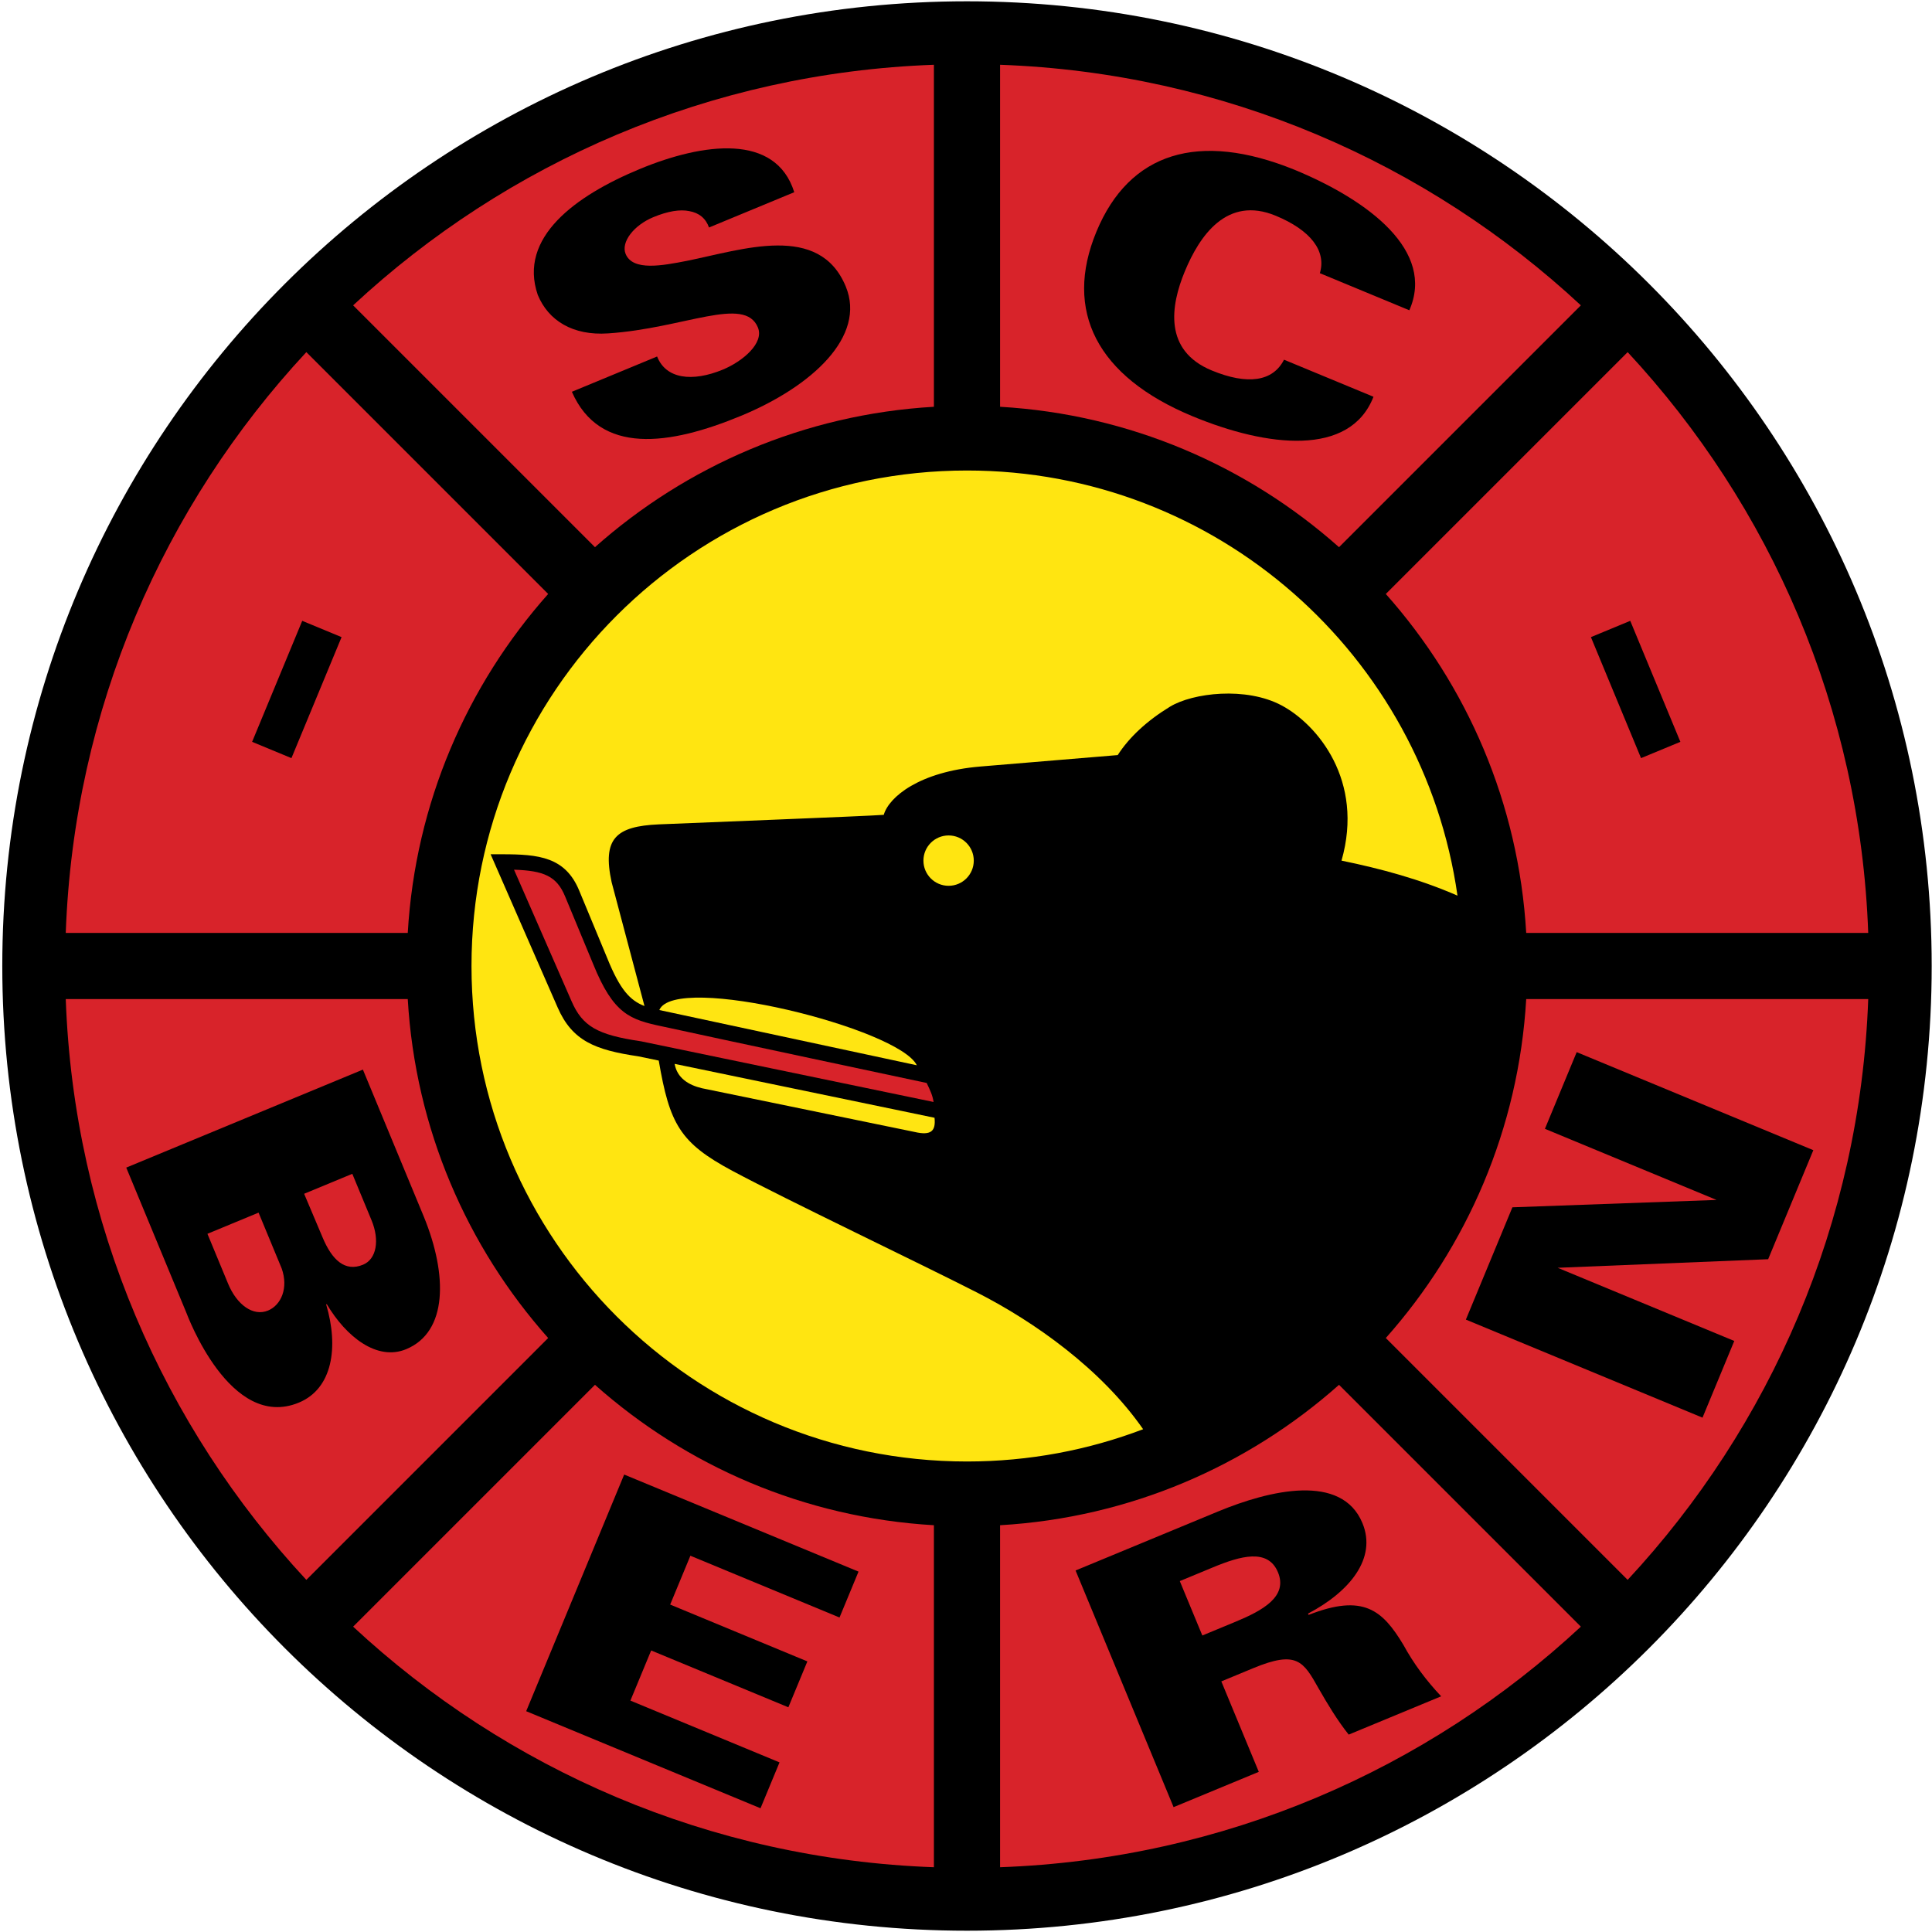 <?xml version="1.0" encoding="UTF-8"?>
<svg width="200px" height="200px" viewBox="0 0 200 200" version="1.1" xmlns="http://www.w3.org/2000/svg" xmlns:xlink="http://www.w3.org/1999/xlink">
    <!-- Generator: Sketch 55.1 (78136) - https://sketchapp.com -->
    <title>Bern</title>
    <desc>Created with Sketch.</desc>
    <g id="Bern" stroke="none" stroke-width="1" fill="none" fill-rule="evenodd">
        <g>
            <path d="M100.102,0.134 C44.949,0.134 0.237,44.847 0.237,100 C0.237,155.153 44.949,199.866 100.102,199.866 C155.256,199.866 199.968,155.153 199.968,100 C199.968,44.847 155.256,0.134 100.102,0.134" id="Fill-1" fill="#000000"></path>
            <path d="M193.398,96.575 L157.993,96.575 C157.211,83.139 151.855,70.933 143.458,61.487 L168.493,36.452 C183.263,52.34 192.561,73.377 193.398,96.575" id="Fill-2" fill="#D8232A"></path>
            <path d="M103.527,6.705 C126.725,7.542 147.763,16.84 163.65,31.609 L138.615,56.644 C129.169,48.248 116.963,42.891 103.527,42.109 L103.527,6.705" id="Fill-3" fill="#D8232A"></path>
            <path d="M96.678,6.705 L96.678,42.109 C83.242,42.891 71.036,48.248 61.59,56.644 L36.555,31.609 C52.442,16.84 73.48,7.542 96.678,6.705" id="Fill-4" fill="#D8232A"></path>
            <path d="M31.712,36.452 L56.747,61.487 C48.35,70.933 42.994,83.139 42.211,96.575 L6.807,96.575 C7.644,73.377 16.943,52.34 31.712,36.452" id="Fill-5" fill="#D8232A"></path>
            <path d="M6.807,103.425 L42.211,103.425 C42.994,116.861 48.35,129.067 56.747,138.512 L31.712,163.548 C16.943,147.66 7.644,126.623 6.807,103.425" id="Fill-6" fill="#D8232A"></path>
            <path d="M96.678,193.295 C73.48,192.458 52.442,183.16 36.555,168.391 L61.59,143.356 C71.036,151.752 83.242,157.109 96.678,157.891 L96.678,193.295" id="Fill-7" fill="#D8232A"></path>
            <path d="M48.809,100 C48.809,71.672 71.775,48.707 100.102,48.707 C125.957,48.707 147.341,67.838 150.878,92.716 C146.987,91.015 142.986,89.938 138.873,89.091 C141.243,80.798 136.372,75.007 132.686,73.032 C129.001,71.057 123.472,71.716 121.103,73.164 C118.734,74.611 116.891,76.323 115.706,78.166 C115.706,78.166 107.808,78.824 101.489,79.35 C95.171,79.877 92.012,82.509 91.486,84.352 C89.906,84.484 70.817,85.222 68.186,85.339 C63.777,85.537 62.329,86.788 63.316,91.329 L66.717,104.144 C65.225,103.57 64.188,102.466 62.864,99.194 C62.86,99.184 59.967,92.214 59.967,92.214 C58.531,88.704 55.757,88.433 51.996,88.433 L50.788,88.433 L57.722,104.282 C59.236,107.764 61.623,108.693 66.07,109.35 L68.193,109.79 C69.319,116.361 70.382,118.3 75.821,121.209 C81.482,124.237 95.303,130.818 101.226,133.846 C107.034,136.814 113.974,141.684 118.337,147.953 C112.671,150.109 106.525,151.293 100.102,151.293 C71.775,151.293 48.809,128.328 48.809,100" id="Fill-8" fill="#FFE511"></path>
            <path d="M68.575,106.258 L69.463,106.448 C72.98,107.23 95.699,112.061 95.928,112.109 C96.286,112.855 96.539,113.372 96.643,114.077 L66.373,107.799 L66.35,107.795 L66.327,107.791 C61.835,107.13 60.296,106.241 59.17,103.651 C59.17,103.649 54.716,93.47 53.212,90.031 C56.289,90.13 57.639,90.697 58.505,92.812 L61.403,99.795 C63.505,104.987 65.214,105.556 68.575,106.258" id="Fill-9" fill="#D8232A"></path>
            <path d="M68.252,104.558 C69.898,100.675 93.065,106.467 94.909,110.277 L68.252,104.558" id="Fill-10" fill="#FFE512"></path>
            <path d="M96.742,115.711 C96.882,117.063 96.422,117.589 94.662,117.176 L72.662,112.653 C71.28,112.324 70.095,111.6 69.837,110.131 L96.742,115.711" id="Fill-11" fill="#FFE512"></path>
            <path d="M95.593,89.091 C95.593,87.652 96.759,86.485 98.199,86.485 C99.638,86.485 100.805,87.652 100.805,89.091 C100.805,90.53 99.638,91.698 98.199,91.698 C96.759,91.698 95.593,90.53 95.593,89.091" id="Fill-12" fill="#FFE511"></path>
            <path d="M103.527,193.295 L103.527,157.891 C116.963,157.109 129.169,151.752 138.615,143.356 L163.65,168.391 C147.763,183.16 126.725,192.458 103.527,193.295" id="Fill-13" fill="#D8232A"></path>
            <path d="M168.493,163.548 L143.458,138.512 C151.855,129.067 157.211,116.861 157.993,103.425 L193.398,103.425 C192.561,126.623 183.263,147.66 168.493,163.548" id="Fill-14" fill="#D8232A"></path>
            <path d="M13.069,120.87 L37.567,110.725 L43.889,125.986 C46.339,131.998 46.352,137.884 42.043,139.668 C39.023,140.919 35.821,138.37 33.832,135.008 L33.764,135.036 C35.077,139.453 34.432,143.75 30.937,145.198 C23.812,148.149 19.391,136.131 19.263,135.823 L13.069,120.87 Z M23.611,132.885 C24.525,135.09 26.218,136.3 27.745,135.668 C29.102,135.106 29.88,133.337 29.16,131.31 L26.767,125.532 L21.473,127.724 L23.611,132.885 Z M31.483,123.579 L33.38,128.064 C34.367,130.445 35.719,131.694 37.585,130.921 C38.976,130.345 39.321,128.394 38.462,126.321 L36.471,121.513 L31.483,123.579 L31.483,123.579 Z" id="Fill-15" fill="#000000"></path>
            <polyline id="Fill-16" fill="#000000" points="54.47 177.143 64.615 152.645 88.874 162.693 86.907 167.444 71.469 161.049 69.376 166.105 83.578 171.988 81.611 176.738 67.408 170.855 65.259 176.046 80.696 182.441 78.729 187.191 54.47 177.143"></polyline>
            <path d="M136.631,28.28 C137.325,25.983 135.683,23.832 132.066,22.334 C126.994,20.232 124.17,24.428 122.652,28.092 C121.175,31.654 120.447,36.281 125.431,38.346 C129.136,39.881 131.773,39.503 132.92,37.236 L142.182,41.073 C139.756,47.302 131.182,46.293 123.463,43.095 C113.539,38.983 110.1,32.192 113.502,23.982 C116.904,15.773 124.082,13.54 134.034,17.584 C141.753,20.782 148.585,25.998 145.894,32.118 L136.631,28.28" id="Fill-17" fill="#000000"></path>
            <path d="M73.398,23.55 C73.049,22.582 72.357,22.034 71.352,21.854 C70.392,21.655 69.133,21.859 67.633,22.48 C65.603,23.32 64.26,25.068 64.766,26.29 C65.51,28.088 68.573,27.496 71.107,27.003 C76.88,25.845 84.813,23.038 87.552,29.654 C89.686,34.812 84.081,39.994 76.714,43.044 C69.303,46.113 62.086,47.153 59.2,40.557 L68.023,36.905 C68.934,39.23 71.659,39.573 74.836,38.258 C76.865,37.417 79.131,35.525 78.457,33.897 C77.08,30.571 70.846,33.987 62.951,34.513 C59.281,34.761 56.766,33.179 55.671,30.532 C53.622,24.584 59.578,20.25 66.24,17.492 C72.813,14.771 80.307,13.775 82.221,19.898 L73.398,23.55" id="Fill-18" fill="#000000"></path>
            <path d="M130.31,183.421 L121.489,187.075 L111.343,162.577 L126.075,156.475 C131.456,154.247 138.889,152.48 141.039,157.671 C142.557,161.336 139.697,164.786 135.41,167.038 L135.467,167.174 C141.155,164.937 143.127,166.704 145.274,170.267 C146.337,172.211 147.623,173.945 149.189,175.602 L139.617,179.566 C138.429,178.071 137.434,176.416 136.497,174.777 C134.921,171.971 134.239,170.823 129.74,172.686 L126.432,174.057 L130.31,183.421 Z M127.905,167.882 C130.728,166.712 133.336,165.274 132.296,162.763 C131.257,160.252 128.395,161.08 125.573,162.249 L122.132,163.674 L124.465,169.306 L127.905,167.882 L127.905,167.882 Z" id="Fill-19" fill="#000000"></path>
            <polyline id="Fill-20" fill="#000000" points="35.359 65.955 30.17 78.481 26.099 76.795 31.287 64.268 35.359 65.955"></polyline>
            <polyline id="Fill-21" fill="#000000" points="168.763 64.268 173.952 76.795 169.88 78.481 164.691 65.955 168.763 64.268"></polyline>
            <polyline id="Fill-22" fill="#000000" points="159.93 116.856 177.698 124.218 156.564 124.98 151.747 136.605 176.243 146.755 179.532 138.816 161.249 131.241 183.039 130.353 187.715 119.067 163.219 108.917 159.93 116.856"></polyline>
        </g>
    </g>
</svg>